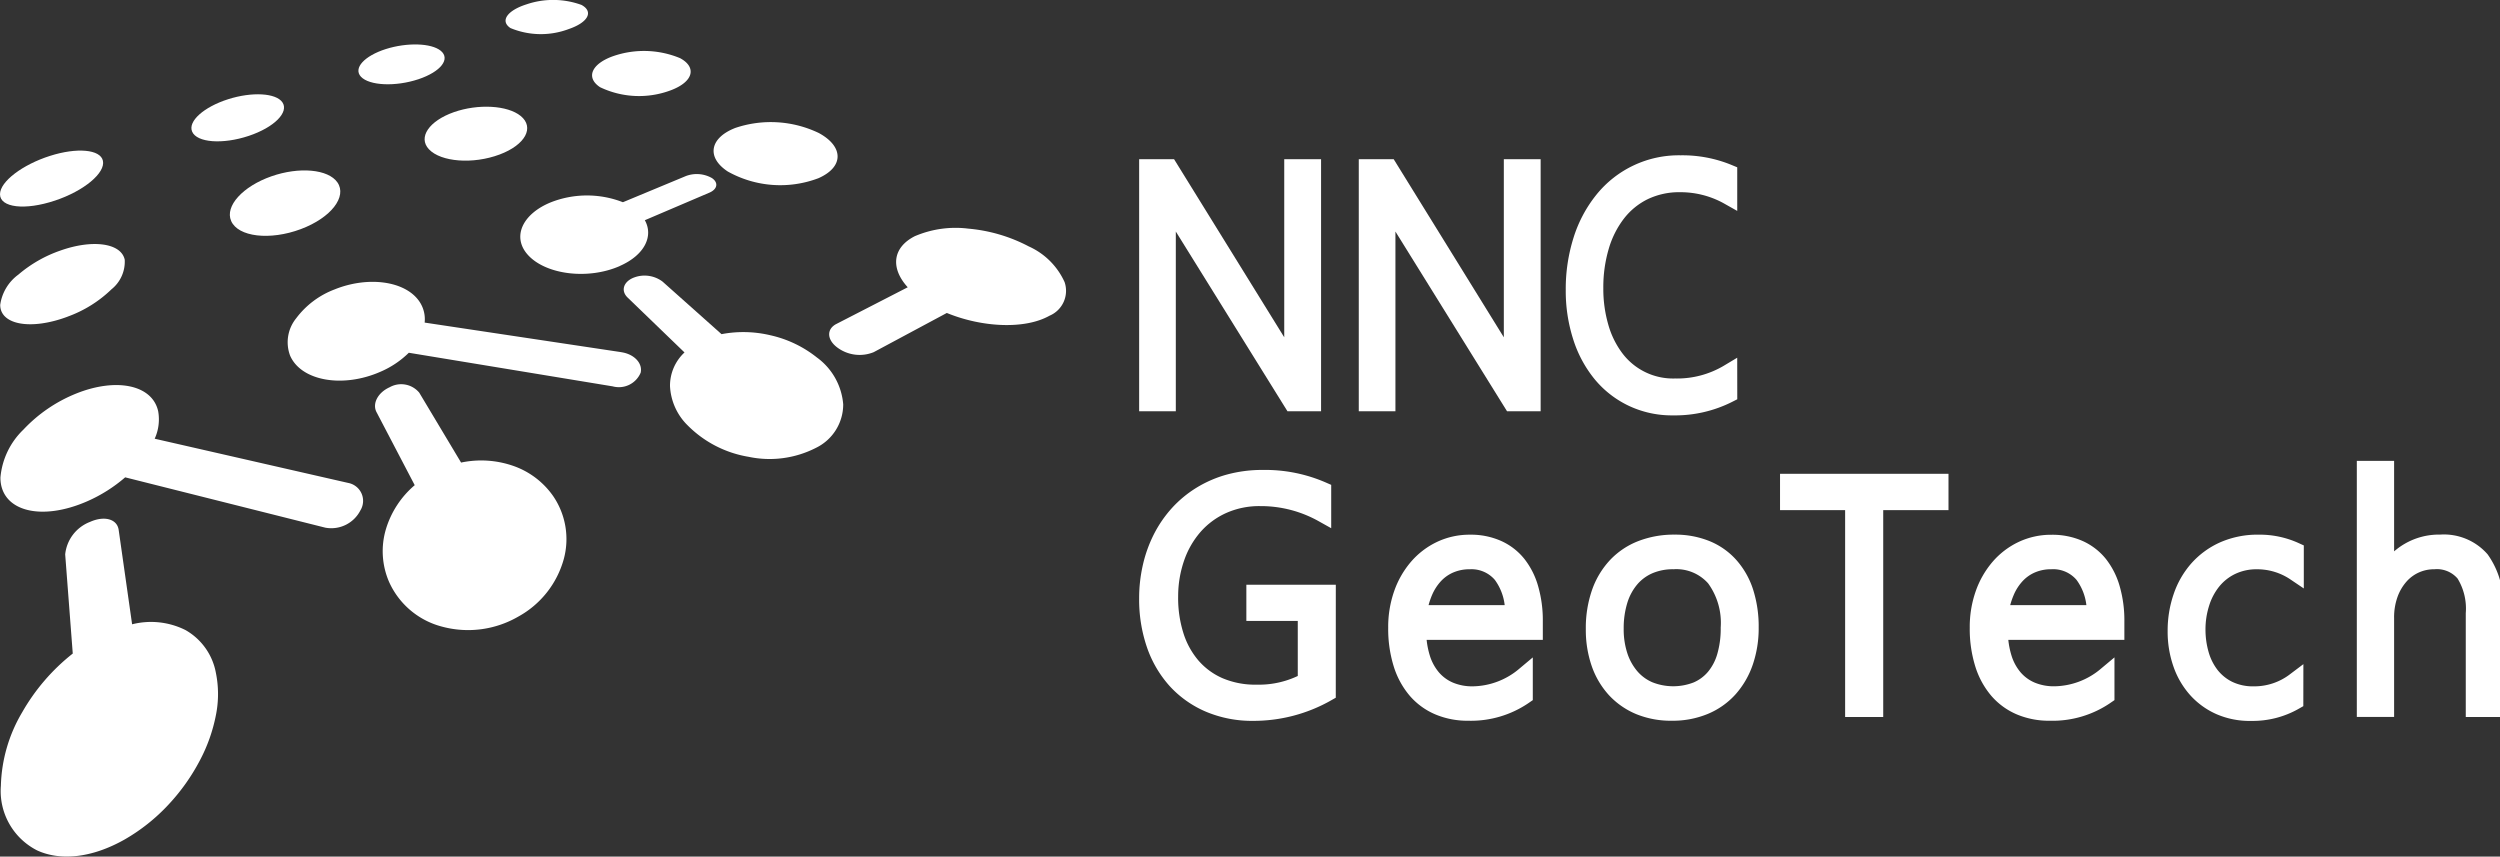 <svg xmlns="http://www.w3.org/2000/svg" xmlns:xlink="http://www.w3.org/1999/xlink" width="182.727" height="62.608" viewBox="0 0 182.727 62.608">
  <rect x="0" y="0" width="182.727" height="62.608" fill="#333333" stroke="none"/>
  <defs>
    <clipPath id="clip-path">
      <rect id="長方形_24541" data-name="長方形 24541" width="182.727" height="62.608" fill="#fff" stroke="#fff" stroke-width="1"/>
    </clipPath>
  </defs>
  <g id="logo_white" clip-path="url(#clip-path)">
    <path id="パス_1055067" data-name="パス 1055067" d="M140.417,36.156l-8.563-13.784c-.109-.176-.213-.356-.317-.538a3.646,3.646,0,0,1-.254-.538h-.053c.014.142.026.341.038.6s.015.576.015.958V36.156h-1.43V18.983h1.581L139.858,32.6c.127.216.244.418.348.6s.2.362.285.521h.054q-.044-.394-.064-.885c-.017-.329-.023-.691-.023-1.09V18.983H141.9V36.156Z" transform="translate(-45.967 -6.72)" fill="#fff"/>
    <path id="パス_1055068" data-name="パス 1055068" d="M140.417,36.156l-8.563-13.784c-.109-.176-.213-.356-.317-.538a3.646,3.646,0,0,1-.254-.538h-.053c.014.142.026.341.038.6s.015.576.015.958V36.156h-1.43V18.983h1.581L139.858,32.6c.127.216.244.418.348.6s.2.362.285.521h.054q-.044-.394-.064-.885c-.017-.329-.023-.691-.023-1.09V18.983H141.9V36.156Z" transform="translate(-45.967 -6.72)" fill="#fff" stroke="#fff" stroke-miterlimit="10" stroke-width="1.25"/>
    <path id="パス_1055069" data-name="パス 1055069" d="M165.26,36.156,156.7,22.372c-.107-.176-.213-.356-.318-.538a3.773,3.773,0,0,1-.253-.538h-.054c.017.142.029.341.039.6s.015.576.015.958V36.156H154.7V18.983h1.58L164.7,32.6c.129.216.245.418.349.6s.2.362.284.521h.053c-.027-.263-.049-.558-.063-.885s-.021-.691-.021-1.09V18.983h1.441V36.156Z" transform="translate(-54.761 -6.72)" fill="#fff"/>
    <path id="パス_1055070" data-name="パス 1055070" d="M165.26,36.156,156.7,22.372c-.107-.176-.213-.356-.318-.538a3.773,3.773,0,0,1-.253-.538h-.054c.017.142.029.341.039.6s.015.576.015.958V36.156H154.7V18.983h1.58L164.7,32.6c.129.216.245.418.349.6s.2.362.284.521h.053c-.027-.263-.049-.558-.063-.885s-.021-.691-.021-1.09V18.983h1.441V36.156Z" transform="translate(-54.761 -6.72)" fill="#fff" stroke="#fff" stroke-miterlimit="10" stroke-width="1.25"/>
    <path id="パス_1055071" data-name="パス 1055071" d="M189.407,35.363a8.657,8.657,0,0,1-4.077.935,6.729,6.729,0,0,1-2.967-.643,6.629,6.629,0,0,1-2.277-1.777,8.153,8.153,0,0,1-1.451-2.707,10.957,10.957,0,0,1-.514-3.424,11.806,11.806,0,0,1,.544-3.635,8.892,8.892,0,0,1,1.554-2.921,7.105,7.105,0,0,1,5.669-2.651,8.8,8.8,0,0,1,3.517.669v1.7a7.161,7.161,0,0,0-3.538-.922,5.933,5.933,0,0,0-2.658.574,5.585,5.585,0,0,0-1.957,1.6,7.305,7.305,0,0,0-1.215,2.419,10.51,10.51,0,0,0-.42,3.047,10.017,10.017,0,0,0,.377,2.8,6.968,6.968,0,0,0,1.111,2.294,5.266,5.266,0,0,0,4.384,2.131,7.317,7.317,0,0,0,3.916-1.041Z" transform="translate(-63.054 -6.563)" fill="#fff"/>
    <path id="パス_1055072" data-name="パス 1055072" d="M189.407,35.363a8.657,8.657,0,0,1-4.077.935,6.729,6.729,0,0,1-2.967-.643,6.629,6.629,0,0,1-2.277-1.777,8.153,8.153,0,0,1-1.451-2.707,10.957,10.957,0,0,1-.514-3.424,11.806,11.806,0,0,1,.544-3.635,8.892,8.892,0,0,1,1.554-2.921,7.105,7.105,0,0,1,5.669-2.651,8.8,8.8,0,0,1,3.517.669v1.7a7.161,7.161,0,0,0-3.538-.922,5.933,5.933,0,0,0-2.658.574,5.585,5.585,0,0,0-1.957,1.6,7.305,7.305,0,0,0-1.215,2.419,10.51,10.51,0,0,0-.42,3.047,10.017,10.017,0,0,0,.377,2.8,6.968,6.968,0,0,0,1.111,2.294,5.266,5.266,0,0,0,4.384,2.131,7.317,7.317,0,0,0,3.916-1.041Z" transform="translate(-63.054 -6.563)" fill="#fff" stroke="#fff" stroke-miterlimit="10" stroke-width="1.25"/>
    <path id="パス_1055073" data-name="パス 1055073" d="M208.657,55.979V71.1h-1.534V55.979h-4.758V54.573h11.063v1.406Z" transform="translate(-71.636 -19.319)" fill="#fff"/>
    <path id="パス_1055074" data-name="パス 1055074" d="M208.657,55.979V71.1h-1.534V55.979h-4.758V54.573h11.063v1.406Z" transform="translate(-71.636 -19.319)" fill="#fff" stroke="#fff" stroke-miterlimit="10" stroke-width="1.25"/>
    <path id="パス_1055075" data-name="パス 1055075" d="M225.371,67.9a6.6,6.6,0,0,0,.289,1.947,4.125,4.125,0,0,0,.795,1.463,3.422,3.422,0,0,0,1.262.916,4.269,4.269,0,0,0,1.677.317,6,6,0,0,0,3.767-1.4V72.6a6.87,6.87,0,0,1-4.1,1.21A5.412,5.412,0,0,1,226.9,73.4a4.455,4.455,0,0,1-1.647-1.2,5.477,5.477,0,0,1-1.05-1.941,8.6,8.6,0,0,1-.369-2.627,7.231,7.231,0,0,1,.4-2.455,6.042,6.042,0,0,1,1.118-1.952,5.119,5.119,0,0,1,1.693-1.291,4.923,4.923,0,0,1,2.142-.466,4.814,4.814,0,0,1,2.017.4,3.979,3.979,0,0,1,1.47,1.134,5.162,5.162,0,0,1,.9,1.8,8.4,8.4,0,0,1,.311,2.375V67.9Zm7.007-1.291a4.48,4.48,0,0,0-.875-2.858,2.87,2.87,0,0,0-2.34-1.014,3.6,3.6,0,0,0-1.388.264,3.278,3.278,0,0,0-1.124.766,4.111,4.111,0,0,0-.8,1.222,6.112,6.112,0,0,0-.444,1.62Z" transform="translate(-79.238 -21.756)" fill="#fff"/>
    <path id="パス_1055076" data-name="パス 1055076" d="M225.371,67.9a6.6,6.6,0,0,0,.289,1.947,4.125,4.125,0,0,0,.795,1.463,3.422,3.422,0,0,0,1.262.916,4.269,4.269,0,0,0,1.677.317,6,6,0,0,0,3.767-1.4V72.6a6.87,6.87,0,0,1-4.1,1.21A5.412,5.412,0,0,1,226.9,73.4a4.455,4.455,0,0,1-1.647-1.2,5.477,5.477,0,0,1-1.05-1.941,8.6,8.6,0,0,1-.369-2.627,7.231,7.231,0,0,1,.4-2.455,6.042,6.042,0,0,1,1.118-1.952,5.119,5.119,0,0,1,1.693-1.291,4.923,4.923,0,0,1,2.142-.466,4.814,4.814,0,0,1,2.017.4,3.979,3.979,0,0,1,1.47,1.134,5.162,5.162,0,0,1,.9,1.8,8.4,8.4,0,0,1,.311,2.375V67.9Zm7.007-1.291a4.48,4.48,0,0,0-.875-2.858,2.87,2.87,0,0,0-2.34-1.014,3.6,3.6,0,0,0-1.388.264,3.278,3.278,0,0,0-1.124.766,4.111,4.111,0,0,0-.8,1.222,6.112,6.112,0,0,0-.444,1.62Z" transform="translate(-79.238 -21.756)" fill="#fff" stroke="#fff" stroke-miterlimit="10" stroke-width="1.25"/>
    <path id="パス_1055077" data-name="パス 1055077" d="M254.887,73.006a6.187,6.187,0,0,1-3.181.817,5.46,5.46,0,0,1-2.281-.437,5.025,5.025,0,0,1-1.729-1.251,5.521,5.521,0,0,1-1.094-1.89,7.091,7.091,0,0,1-.382-2.368,7.571,7.571,0,0,1,.405-2.494,5.948,5.948,0,0,1,1.174-2.04,5.559,5.559,0,0,1,1.89-1.377,6.155,6.155,0,0,1,2.559-.506,6.255,6.255,0,0,1,2.674.564v1.567a4.975,4.975,0,0,0-2.79-.851,4.217,4.217,0,0,0-1.866.4,4.008,4.008,0,0,0-1.378,1.083,4.839,4.839,0,0,0-.852,1.6,6.306,6.306,0,0,0-.3,1.943,6.529,6.529,0,0,0,.249,1.808,4.487,4.487,0,0,0,.76,1.527,3.722,3.722,0,0,0,1.3,1.054,4.086,4.086,0,0,0,1.844.391,4.91,4.91,0,0,0,3-.991Z" transform="translate(-87.16 -21.756)" fill="#fff"/>
    <path id="パス_1055078" data-name="パス 1055078" d="M254.887,73.006a6.187,6.187,0,0,1-3.181.817,5.46,5.46,0,0,1-2.281-.437,5.025,5.025,0,0,1-1.729-1.251,5.521,5.521,0,0,1-1.094-1.89,7.091,7.091,0,0,1-.382-2.368,7.571,7.571,0,0,1,.405-2.494,5.948,5.948,0,0,1,1.174-2.04,5.559,5.559,0,0,1,1.89-1.377,6.155,6.155,0,0,1,2.559-.506,6.255,6.255,0,0,1,2.674.564v1.567a4.975,4.975,0,0,0-2.79-.851,4.217,4.217,0,0,0-1.866.4,4.008,4.008,0,0,0-1.378,1.083,4.839,4.839,0,0,0-.852,1.6,6.306,6.306,0,0,0-.3,1.943,6.529,6.529,0,0,0,.249,1.808,4.487,4.487,0,0,0,.76,1.527,3.722,3.722,0,0,0,1.3,1.054,4.086,4.086,0,0,0,1.844.391,4.91,4.91,0,0,0,3-.991Z" transform="translate(-87.16 -21.756)" fill="#fff" stroke="#fff" stroke-miterlimit="10" stroke-width="1.25"/>
    <path id="パス_1055079" data-name="パス 1055079" d="M275.588,70.58V63.643a4.829,4.829,0,0,0-.715-2.921,2.613,2.613,0,0,0-2.224-.939,3.326,3.326,0,0,0-1.361.287,3.279,3.279,0,0,0-1.128.83,4.074,4.074,0,0,0-.774,1.32,5.06,5.06,0,0,0-.286,1.757v6.6h-1.475V53.11H269.1v7.71h.045A4.37,4.37,0,0,1,273.11,58.5a3.607,3.607,0,0,1,2.961,1.209,5.54,5.54,0,0,1,.99,3.574V70.58Z" transform="translate(-94.738 -18.801)" fill="#fff"/>
    <path id="パス_1055080" data-name="パス 1055080" d="M275.588,70.58V63.643a4.829,4.829,0,0,0-.715-2.921,2.613,2.613,0,0,0-2.224-.939,3.326,3.326,0,0,0-1.361.287,3.279,3.279,0,0,0-1.128.83,4.074,4.074,0,0,0-.774,1.32,5.06,5.06,0,0,0-.286,1.757v6.6h-1.475V53.11H269.1v7.71h.045A4.37,4.37,0,0,1,273.11,58.5a3.607,3.607,0,0,1,2.961,1.209,5.54,5.54,0,0,1,.99,3.574V70.58Z" transform="translate(-94.738 -18.801)" fill="#fff" stroke="#fff" stroke-miterlimit="10" stroke-width="1.25"/>
    <path id="パス_1055081" data-name="パス 1055081" d="M142.975,69.8a10.853,10.853,0,0,1-5.392,1.43,8.038,8.038,0,0,1-3.225-.618,7.009,7.009,0,0,1-2.433-1.715,7.62,7.62,0,0,1-1.537-2.627,10.123,10.123,0,0,1-.535-3.361,10.252,10.252,0,0,1,.26-2.327,9.1,9.1,0,0,1,.758-2.1,8.183,8.183,0,0,1,1.227-1.774,7.676,7.676,0,0,1,1.665-1.371,7.984,7.984,0,0,1,2.068-.888,9.148,9.148,0,0,1,2.432-.309,10.47,10.47,0,0,1,4.378.875v1.694a9.259,9.259,0,0,0-4.562-1.175,6.545,6.545,0,0,0-2.732.553,6.125,6.125,0,0,0-2.079,1.521,6.908,6.908,0,0,0-1.331,2.288,8.617,8.617,0,0,0-.483,2.863,9.156,9.156,0,0,0,.4,2.828,6.353,6.353,0,0,0,1.216,2.243,5.556,5.556,0,0,0,1.992,1.475,6.681,6.681,0,0,0,2.743.529,7.263,7.263,0,0,0,3.642-.875V63.926h-3.758V62.533h5.288Z" transform="translate(-45.967 -19.167)" fill="#fff"/>
    <path id="パス_1055082" data-name="パス 1055082" d="M142.975,69.8a10.853,10.853,0,0,1-5.392,1.43,8.038,8.038,0,0,1-3.225-.618,7.009,7.009,0,0,1-2.433-1.715,7.62,7.62,0,0,1-1.537-2.627,10.123,10.123,0,0,1-.535-3.361,10.252,10.252,0,0,1,.26-2.327,9.1,9.1,0,0,1,.758-2.1,8.183,8.183,0,0,1,1.227-1.774,7.676,7.676,0,0,1,1.665-1.371,7.984,7.984,0,0,1,2.068-.888,9.148,9.148,0,0,1,2.432-.309,10.47,10.47,0,0,1,4.378.875v1.694a9.259,9.259,0,0,0-4.562-1.175,6.545,6.545,0,0,0-2.732.553,6.125,6.125,0,0,0-2.079,1.521,6.908,6.908,0,0,0-1.331,2.288,8.617,8.617,0,0,0-.483,2.863,9.156,9.156,0,0,0,.4,2.828,6.353,6.353,0,0,0,1.216,2.243,5.556,5.556,0,0,0,1.992,1.475,6.681,6.681,0,0,0,2.743.529,7.263,7.263,0,0,0,3.642-.875V63.926h-3.758V62.533h5.288Z" transform="translate(-45.967 -19.167)" fill="#fff" stroke="#fff" stroke-miterlimit="10" stroke-width="1.25"/>
    <path id="パス_1055083" data-name="パス 1055083" d="M159.559,67.9a6.582,6.582,0,0,0,.289,1.947,4.111,4.111,0,0,0,.795,1.464,3.425,3.425,0,0,0,1.262.917,4.263,4.263,0,0,0,1.676.317,5.993,5.993,0,0,0,3.768-1.4V72.6a6.857,6.857,0,0,1-4.1,1.209,5.412,5.412,0,0,1-2.155-.414,4.456,4.456,0,0,1-1.646-1.2,5.481,5.481,0,0,1-1.049-1.941,8.627,8.627,0,0,1-.368-2.627,7.249,7.249,0,0,1,.4-2.454,6.011,6.011,0,0,1,1.118-1.954,5.141,5.141,0,0,1,1.693-1.291,4.92,4.92,0,0,1,2.142-.467,4.8,4.8,0,0,1,2.016.4,3.955,3.955,0,0,1,1.47,1.134,5.134,5.134,0,0,1,.9,1.8,8.389,8.389,0,0,1,.312,2.373V67.9Zm7.007-1.289a4.5,4.5,0,0,0-.875-2.859,2.873,2.873,0,0,0-2.34-1.014,3.586,3.586,0,0,0-1.388.266,3.291,3.291,0,0,0-1.124.766,4.161,4.161,0,0,0-.8,1.222,6.166,6.166,0,0,0-.443,1.619Z" transform="translate(-55.941 -21.755)" fill="#fff"/>
    <path id="パス_1055084" data-name="パス 1055084" d="M159.559,67.9a6.582,6.582,0,0,0,.289,1.947,4.111,4.111,0,0,0,.795,1.464,3.425,3.425,0,0,0,1.262.917,4.263,4.263,0,0,0,1.676.317,5.993,5.993,0,0,0,3.768-1.4V72.6a6.857,6.857,0,0,1-4.1,1.209,5.412,5.412,0,0,1-2.155-.414,4.456,4.456,0,0,1-1.646-1.2,5.481,5.481,0,0,1-1.049-1.941,8.627,8.627,0,0,1-.368-2.627,7.249,7.249,0,0,1,.4-2.454,6.011,6.011,0,0,1,1.118-1.954,5.141,5.141,0,0,1,1.693-1.291,4.92,4.92,0,0,1,2.142-.467,4.8,4.8,0,0,1,2.016.4,3.955,3.955,0,0,1,1.47,1.134,5.134,5.134,0,0,1,.9,1.8,8.389,8.389,0,0,1,.312,2.373V67.9Zm7.007-1.289a4.5,4.5,0,0,0-.875-2.859,2.873,2.873,0,0,0-2.34-1.014,3.586,3.586,0,0,0-1.388.266,3.291,3.291,0,0,0-1.124.766,4.161,4.161,0,0,0-.8,1.222,6.166,6.166,0,0,0-.443,1.619Z" transform="translate(-55.941 -21.755)" fill="#fff" stroke="#fff" stroke-miterlimit="10" stroke-width="1.25"/>
    <path id="パス_1055085" data-name="パス 1055085" d="M186.045,73.809a6.065,6.065,0,0,1-2.355-.436,5.074,5.074,0,0,1-1.78-1.238,5.494,5.494,0,0,1-1.129-1.921,7.448,7.448,0,0,1-.39-2.477,7.833,7.833,0,0,1,.414-2.64,5.557,5.557,0,0,1,1.181-1.975,5.025,5.025,0,0,1,1.848-1.238,6.536,6.536,0,0,1,2.421-.427,6.014,6.014,0,0,1,2.3.42,4.674,4.674,0,0,1,1.74,1.217,5.415,5.415,0,0,1,1.1,1.935,8.219,8.219,0,0,1,.38,2.592,7.584,7.584,0,0,1-.4,2.518,5.721,5.721,0,0,1-1.134,1.952,5.009,5.009,0,0,1-1.8,1.268,6.076,6.076,0,0,1-2.4.449m.116-11.073a4.418,4.418,0,0,0-1.751.334,3.672,3.672,0,0,0-1.342.974,4.437,4.437,0,0,0-.859,1.567,6.89,6.89,0,0,0-.3,2.1,6.243,6.243,0,0,0,.3,1.993,4.517,4.517,0,0,0,.848,1.521,3.65,3.65,0,0,0,1.331.974,4.747,4.747,0,0,0,3.5.012,3.456,3.456,0,0,0,1.291-.957,4.208,4.208,0,0,0,.8-1.539,7.244,7.244,0,0,0,.271-2.074A5.533,5.533,0,0,0,189.192,64a3.738,3.738,0,0,0-3.03-1.261" transform="translate(-63.857 -21.755)" fill="#fff"/>
    <path id="パス_1055086" data-name="パス 1055086" d="M186.045,73.809a6.065,6.065,0,0,1-2.355-.436,5.074,5.074,0,0,1-1.78-1.238,5.494,5.494,0,0,1-1.129-1.921,7.448,7.448,0,0,1-.39-2.477,7.833,7.833,0,0,1,.414-2.64,5.557,5.557,0,0,1,1.181-1.975,5.025,5.025,0,0,1,1.848-1.238,6.536,6.536,0,0,1,2.421-.427,6.014,6.014,0,0,1,2.3.42,4.674,4.674,0,0,1,1.74,1.217,5.415,5.415,0,0,1,1.1,1.935,8.219,8.219,0,0,1,.38,2.592,7.584,7.584,0,0,1-.4,2.518,5.721,5.721,0,0,1-1.134,1.952,5.009,5.009,0,0,1-1.8,1.268A6.076,6.076,0,0,1,186.045,73.809Zm.116-11.073a4.418,4.418,0,0,0-1.751.334,3.672,3.672,0,0,0-1.342.974,4.437,4.437,0,0,0-.859,1.567,6.89,6.89,0,0,0-.3,2.1,6.243,6.243,0,0,0,.3,1.993,4.517,4.517,0,0,0,.848,1.521,3.65,3.65,0,0,0,1.331.974,4.747,4.747,0,0,0,3.5.012,3.456,3.456,0,0,0,1.291-.957,4.208,4.208,0,0,0,.8-1.539,7.244,7.244,0,0,0,.271-2.074A5.533,5.533,0,0,0,189.192,64,3.738,3.738,0,0,0,186.161,62.736Z" transform="translate(-63.857 -21.755)" fill="#fff" stroke="#fff" stroke-miterlimit="10" stroke-width="1.25"/>
    <path id="パス_1055087" data-name="パス 1055087" d="M9.691,66.408l-.982-6.9c-.113-.8-1.047-1.057-2.1-.584A2.849,2.849,0,0,0,4.8,61.3l.553,7.244a14.8,14.8,0,0,0-3.7,4.3A11.072,11.072,0,0,0,.1,78.2a4.865,4.865,0,0,0,2.649,4.733c1.685.776,3.979.57,6.4-.8a13.649,13.649,0,0,0,3.213-2.56,14.728,14.728,0,0,0,2.282-3.218,11.942,11.942,0,0,0,1.179-3.343,7.768,7.768,0,0,0-.008-3.055,4.534,4.534,0,0,0-2.222-3.129,5.634,5.634,0,0,0-3.9-.422" transform="translate(-0.035 -20.776)" fill="#fff"/>
    <path id="パス_1055088" data-name="パス 1055088" d="M4.947,32.918a9.01,9.01,0,0,0,3.21-2,2.586,2.586,0,0,0,.966-2.165c-.267-1.217-2.347-1.5-4.7-.666a9.491,9.491,0,0,0-3.074,1.759,3.309,3.309,0,0,0-1.327,2.21c0,1.458,2.236,1.873,4.928.863" transform="translate(-0.007 -9.774)" fill="#fff"/>
    <path id="パス_1055089" data-name="パス 1055089" d="M4.014,20.694c2.152-.718,3.7-2.035,3.508-2.913-.185-.835-1.9-.983-3.866-.357C1.652,18.061,0,19.3,0,20.229c0,.975,1.817,1.2,4.014.464" transform="translate(0 -6.031)" fill="#fff"/>
    <path id="パス_1055090" data-name="パス 1055090" d="M31.2,23.57c2.222-.835,3.381-2.377,2.673-3.408-.671-.975-2.8-1.162-4.833-.448-2.072.727-3.414,2.172-2.937,3.265.507,1.159,2.824,1.443,5.1.59" transform="translate(-9.207 -6.826)" fill="#fff"/>
    <path id="パス_1055091" data-name="パス 1055091" d="M25.847,13.709c1.877-.627,2.954-1.735,2.46-2.454-.473-.686-2.226-.78-3.963-.227-1.769.561-2.966,1.615-2.633,2.374.348.8,2.222.946,4.136.307" transform="translate(-7.666 -3.777)" fill="#fff"/>
    <path id="パス_1055092" data-name="パス 1055092" d="M66.141,26.411c1.821-.8,2.475-2.189,1.828-3.344l4.714-2.012c.6-.256.679-.735.194-1.067a2.245,2.245,0,0,0-1.911-.148l-4.6,1.912a7.214,7.214,0,0,0-5.25,0c-2.106.849-2.9,2.563-1.659,3.888,1.326,1.415,4.384,1.791,6.686.774" transform="translate(-20.838 -6.971)" fill="#fff"/>
    <path id="パス_1055093" data-name="パス 1055093" d="M53.524,15.568c1.9-.714,2.558-1.988,1.541-2.817-.963-.786-3.116-.9-4.882-.28-1.8.634-2.649,1.835-1.825,2.713.87.928,3.218,1.115,5.165.384" transform="translate(-17.007 -4.274)" fill="#fff"/>
    <path id="パス_1055094" data-name="パス 1055094" d="M44.937,7.572c1.652-.552,2.357-1.49,1.632-2.082-.694-.567-2.468-.615-4.013-.125-1.568.5-2.4,1.4-1.819,2.023.613.653,2.517.744,4.2.183" transform="translate(-14.355 -1.78)" fill="#fff"/>
    <path id="パス_1055095" data-name="パス 1055095" d="M82.271,14.264c-1.8.723-2.073,2.12-.5,3.16a7.863,7.863,0,0,0,6.634.491c1.883-.831,1.833-2.322.028-3.3a8.111,8.111,0,0,0-6.163-.354" transform="translate(-28.582 -4.891)" fill="#fff"/>
    <path id="パス_1055096" data-name="パス 1055096" d="M68.542,6.143c-1.578.555-2.044,1.563-.968,2.273a6.592,6.592,0,0,0,5.168.227c1.653-.62,1.919-1.681.681-2.349a6.879,6.879,0,0,0-4.881-.151" transform="translate(-23.715 -2.043)" fill="#fff"/>
    <path id="パス_1055097" data-name="パス 1055097" d="M61.779,2.137c1.465-.489,1.874-1.288.972-1.777A6.053,6.053,0,0,0,58.725.32c-1.4.446-1.947,1.214-1.165,1.731a5.776,5.776,0,0,0,4.22.087" transform="translate(-20.249 0)" fill="#fff"/>
    <path id="パス_1055098" data-name="パス 1055098" d="M48.714,49.2l-3.052-5.1a1.719,1.719,0,0,0-2.164-.393c-.851.381-1.286,1.192-.958,1.818l2.792,5.339a6.769,6.769,0,0,0-2.1,3.2,5.637,5.637,0,0,0,.224,3.866A5.852,5.852,0,0,0,47.316,61.2a7.316,7.316,0,0,0,5.575-.724,6.884,6.884,0,0,0,3.333-4.2,5.57,5.57,0,0,0-.775-4.618,5.924,5.924,0,0,0-2.978-2.226,7.122,7.122,0,0,0-3.757-.219" transform="translate(-15.02 -15.402)" fill="#fff"/>
    <path id="パス_1055099" data-name="パス 1055099" d="M77.725,35.467,73.408,31.62a2.184,2.184,0,0,0-2.173-.261c-.7.313-.875.948-.381,1.427L75.014,36.8a3.321,3.321,0,0,0-1.06,2.457,4.317,4.317,0,0,0,1.287,2.87,8.154,8.154,0,0,0,4.453,2.3,7.435,7.435,0,0,0,4.935-.658,3.53,3.53,0,0,0,1.985-3.169,4.7,4.7,0,0,0-1.924-3.433,8.4,8.4,0,0,0-3.378-1.619,8.556,8.556,0,0,0-3.585-.087" transform="translate(-24.983 -11.039)" fill="#fff"/>
    <path id="パス_1055100" data-name="パス 1055100" d="M100.12,26.373c-1.667.818-1.861,2.332-.565,3.757l-5.213,2.68c-.71.364-.707,1.118.027,1.693a2.729,2.729,0,0,0,2.7.37l5.344-2.865c2.588,1.064,5.719,1.211,7.507.2a1.973,1.973,0,0,0,1.1-2.458,5.212,5.212,0,0,0-2.617-2.606,11.649,11.649,0,0,0-4.421-1.3,7.558,7.558,0,0,0-3.862.533" transform="translate(-33.209 -9.133)" fill="#fff"/>
    <path id="パス_1055101" data-name="パス 1055101" d="M56.94,37.03,42.553,34.866a2.3,2.3,0,0,0-.394-1.555c-1.028-1.494-3.742-1.855-6.178-.873a6.292,6.292,0,0,0-2.822,2.119,2.779,2.779,0,0,0-.438,2.729c.8,1.834,3.829,2.4,6.628,1.162a6.717,6.717,0,0,0,2.047-1.377l14.9,2.456a1.726,1.726,0,0,0,2.046-1c.156-.691-.477-1.354-1.4-1.493" transform="translate(-11.515 -11.288)" fill="#fff"/>
    <path id="パス_1055102" data-name="パス 1055102" d="M25.477,50.722,11.323,47.488a3.4,3.4,0,0,0,.255-2.009c-.428-1.937-3.071-2.47-6.006-1.287a10.834,10.834,0,0,0-3.844,2.631A5.521,5.521,0,0,0,.048,50.332c0,2.417,2.908,3.248,6.381,1.713a10.982,10.982,0,0,0,2.737-1.734l14.625,3.678a2.388,2.388,0,0,0,2.568-1.262,1.333,1.333,0,0,0-.882-2.005" transform="translate(-0.017 -15.422)" fill="#fff"/>
  </g>
</svg>
